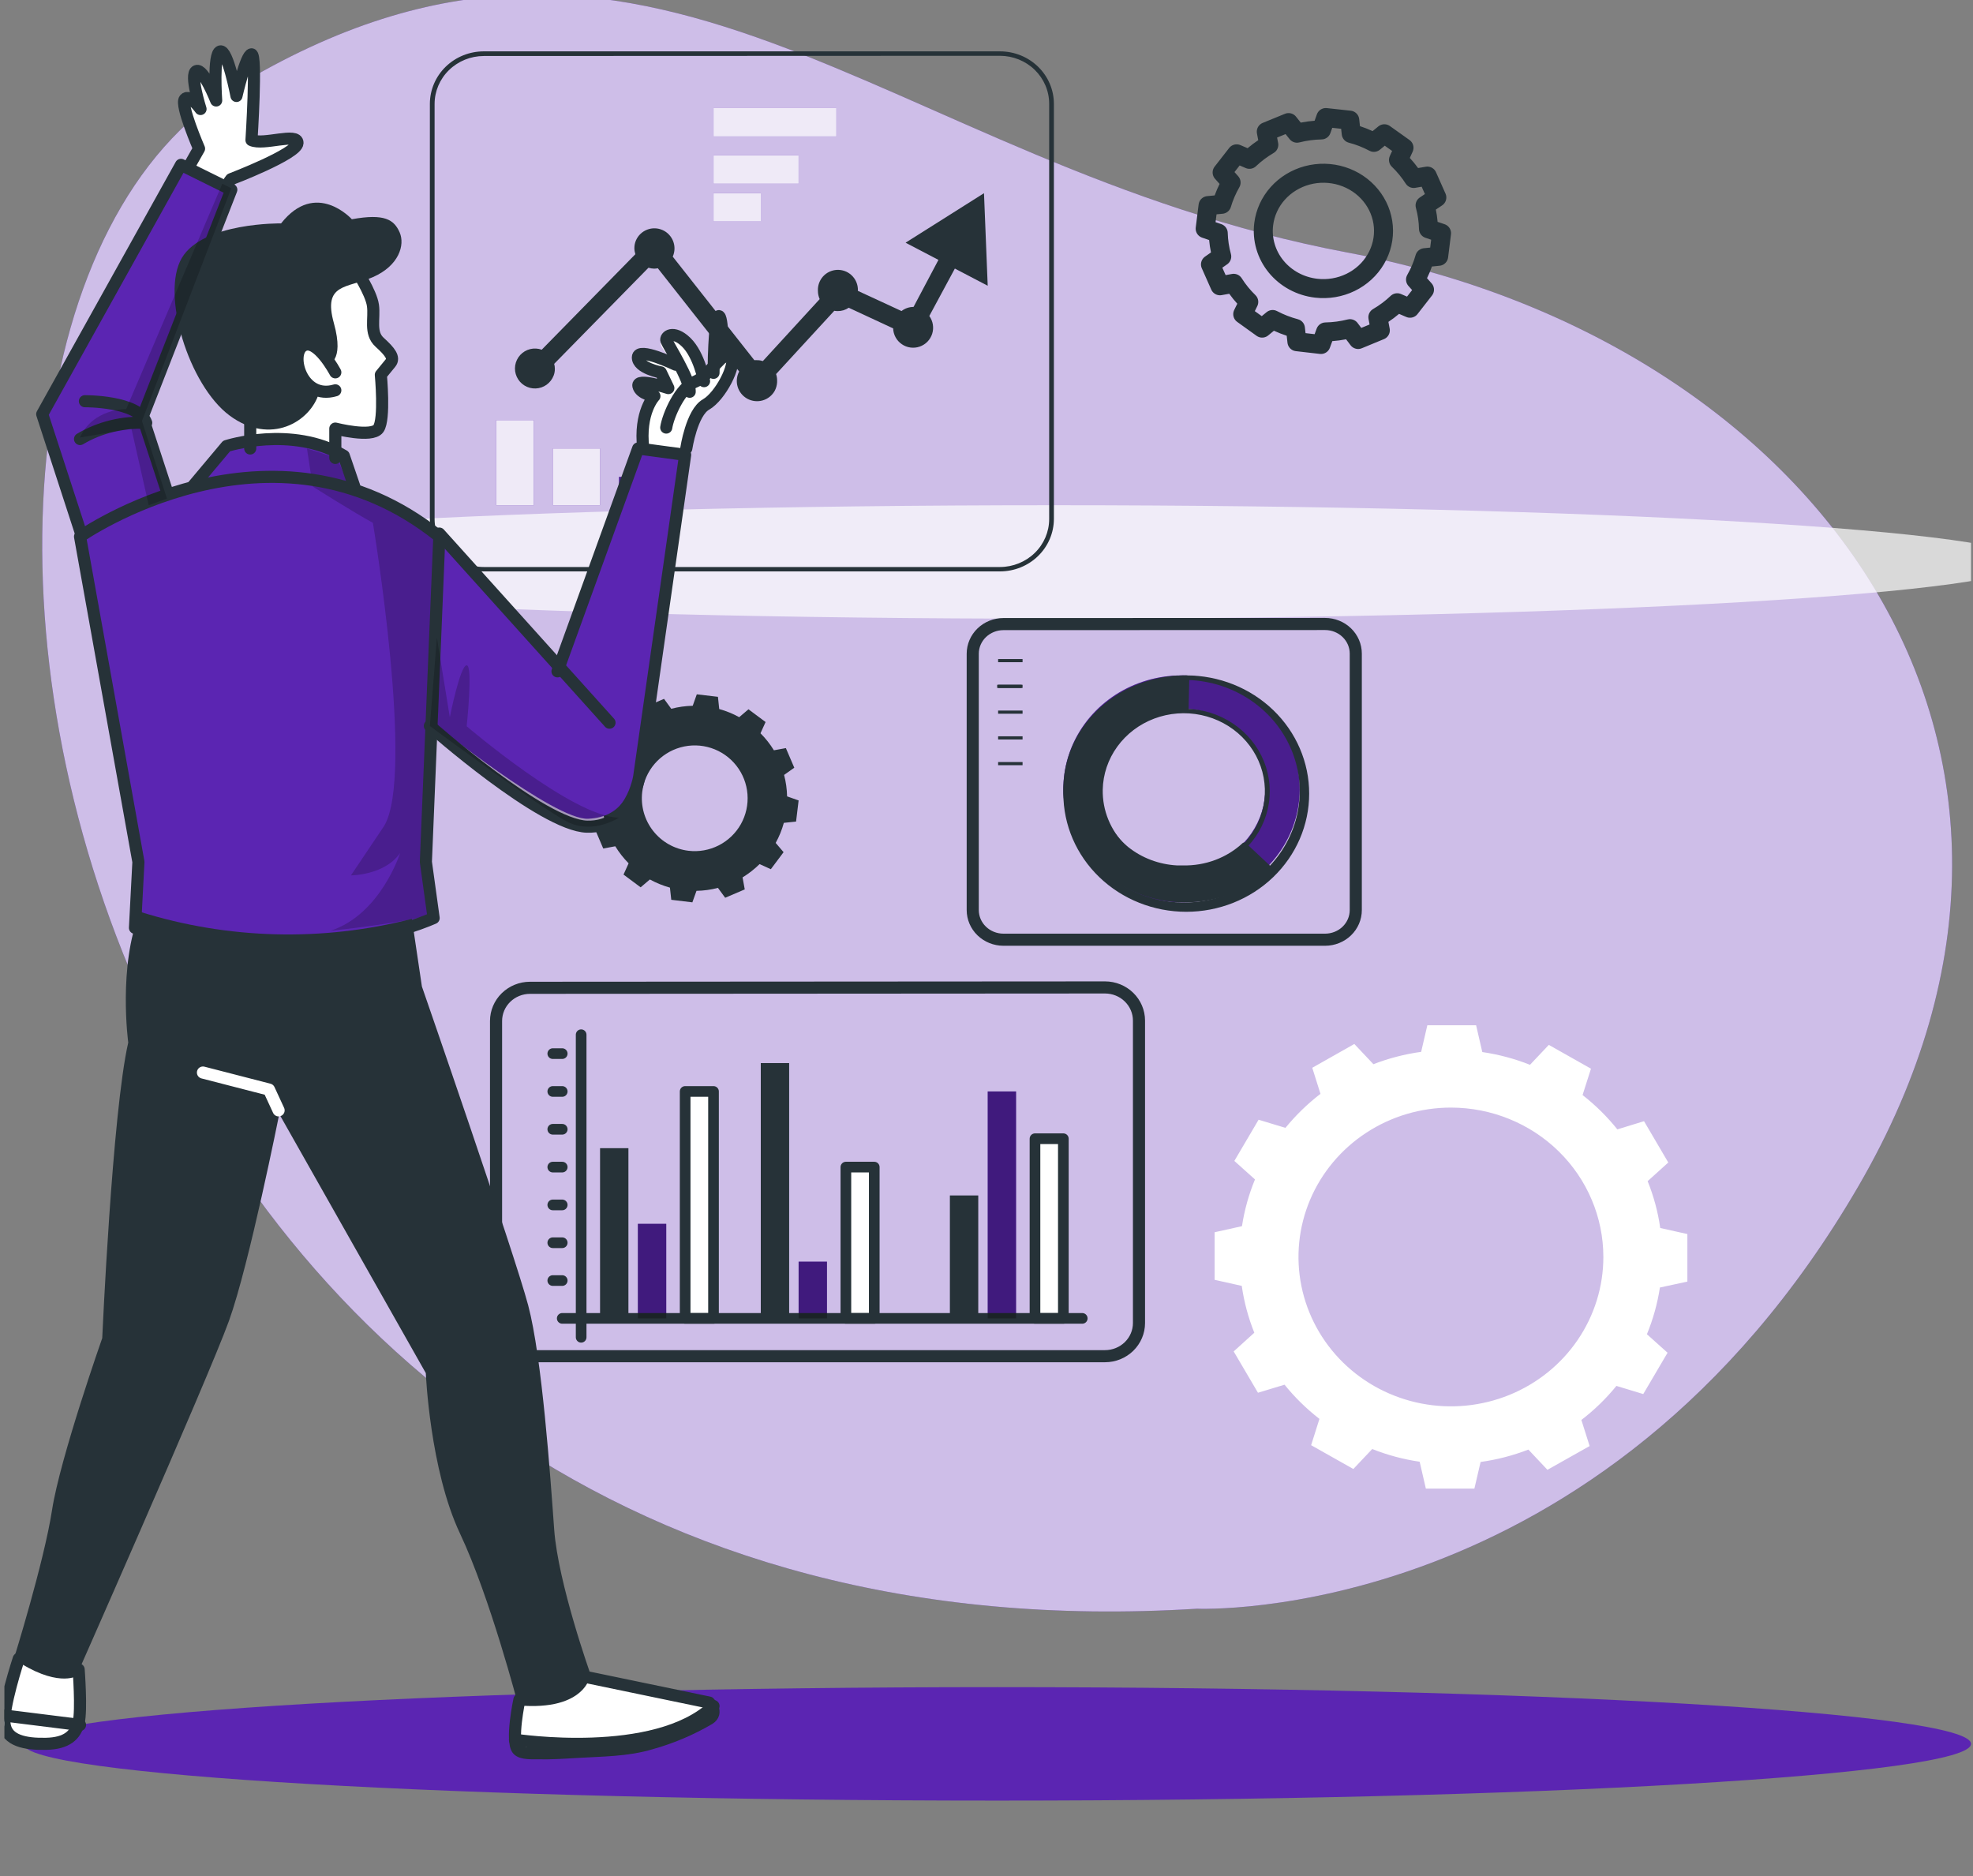 <svg width="163" height="155" viewBox="0 0 163 155" fill="none" xmlns="http://www.w3.org/2000/svg">
<rect x="0" y="0" width="163" height="155" fill="#808080" stroke="none"/>
<g clip-path="url(#clip0_667_5008)">
<path d="M98.886 132.899C98.886 132.899 132.361 134.409 153.529 98.001C174.697 61.592 149.793 28.109 111.305 20.86C72.817 13.61 53.649 -13.55 19.348 7.255C-14.953 28.059 4.108 138.832 98.886 132.899Z" fill="#5B25B2"/>
<path opacity="0.7" d="M98.886 132.899C98.886 132.899 132.361 134.409 153.529 98.001C174.697 61.592 149.793 28.109 111.305 20.86C72.817 13.61 53.649 -13.55 19.348 7.255C-14.953 28.059 4.108 138.832 98.886 132.899Z" fill="white"/>
<path d="M82.381 148.751C126.816 148.751 162.837 146.653 162.837 144.064C162.837 141.476 126.816 139.378 82.381 139.378C37.947 139.378 1.925 141.476 1.925 144.064C1.925 146.653 37.947 148.751 82.381 148.751Z" fill="#5B25B2"/>
<path opacity="0.7" d="M87.068 51.111C131.502 51.111 167.524 49.012 167.524 46.424C167.524 43.835 131.502 41.737 87.068 41.737C42.633 41.737 6.612 43.835 6.612 46.424C6.612 49.012 42.633 51.111 87.068 51.111Z" fill="white"/>
<path d="M99.804 16.984L99.566 18.889L100.645 19.259C100.663 19.911 100.76 20.558 100.935 21.189L100.004 21.842L100.788 23.609L101.919 23.405C102.27 23.962 102.689 24.477 103.167 24.94L102.669 25.954L104.272 27.106L105.139 26.395C105.736 26.71 106.368 26.957 107.024 27.131L107.146 28.229L109.131 28.458L109.512 27.422C110.192 27.41 110.869 27.319 111.527 27.152L112.203 28.046L114.036 27.289L113.833 26.208C114.413 25.871 114.95 25.469 115.432 25.01L116.489 25.464L117.685 23.929L116.944 23.098C117.273 22.526 117.529 21.918 117.707 21.288L118.856 21.172L119.094 19.267L118.015 18.901C118.001 18.248 117.907 17.599 117.733 16.968L118.704 16.315L117.919 14.547L116.793 14.743C116.437 14.188 116.015 13.674 115.536 13.213L115.991 12.206L114.37 11.05L113.503 11.761C112.913 11.445 112.284 11.199 111.631 11.029L111.51 9.927L109.534 9.711L109.17 10.734C108.489 10.747 107.812 10.838 107.154 11.004L106.457 10.127L104.615 10.88L104.823 11.961C104.243 12.301 103.706 12.704 103.224 13.162L102.166 12.709L100.966 14.248L101.707 15.08C101.38 15.649 101.121 16.251 100.935 16.876L99.804 16.984ZM104.402 18.511C104.519 17.574 104.923 16.692 105.562 15.976C106.201 15.261 107.048 14.743 107.994 14.488C108.94 14.234 109.944 14.255 110.877 14.548C111.811 14.841 112.634 15.393 113.24 16.135C113.847 16.877 114.211 17.774 114.286 18.714C114.361 19.654 114.143 20.595 113.661 21.416C113.179 22.238 112.453 22.904 111.577 23.329C110.7 23.755 109.712 23.922 108.736 23.809C108.089 23.734 107.464 23.538 106.895 23.231C106.327 22.924 105.828 22.513 105.425 22.021C105.023 21.529 104.725 20.966 104.55 20.363C104.374 19.761 104.324 19.131 104.402 18.511Z" stroke="#263238" stroke-width="1.57" stroke-linejoin="round"/>
<path d="M49.003 64.027L48.793 65.773L49.74 66.11C49.752 66.708 49.836 67.302 49.988 67.881L49.146 68.478L49.837 70.098L50.83 69.913C51.143 70.422 51.513 70.895 51.933 71.322L51.512 72.251L52.927 73.303L53.689 72.655C54.214 72.942 54.771 73.168 55.347 73.329L55.457 74.334L57.2 74.544L57.541 73.594C58.139 73.584 58.734 73.502 59.313 73.35L59.911 74.166L61.528 73.476L61.347 72.483C61.856 72.172 62.328 71.804 62.753 71.385L63.683 71.806L64.736 70.4L64.083 69.635C64.373 69.112 64.6 68.555 64.757 67.977L65.767 67.872L65.978 66.126L65.026 65.79C65.013 65.192 64.93 64.597 64.778 64.019L65.62 63.422L64.925 61.802L63.936 61.983C63.623 61.472 63.252 61.001 62.828 60.578L63.249 59.648L61.835 58.596L61.069 59.248C60.547 58.959 59.993 58.733 59.419 58.575L59.313 57.566L57.566 57.359L57.229 58.306C56.631 58.319 56.036 58.402 55.457 58.554L54.859 57.734L53.247 58.42L53.428 59.408C52.918 59.72 52.445 60.088 52.017 60.506L51.091 60.086L50.035 61.495L50.679 62.265C50.39 62.797 50.164 63.362 50.005 63.947L49.003 64.027ZM53.057 65.428C53.16 64.571 53.515 63.763 54.077 63.107C54.639 62.451 55.384 61.976 56.216 61.743C57.048 61.51 57.931 61.528 58.752 61.796C59.574 62.064 60.298 62.57 60.832 63.249C61.366 63.928 61.687 64.75 61.753 65.611C61.82 66.472 61.629 67.334 61.206 68.087C60.782 68.84 60.145 69.45 59.374 69.841C58.603 70.232 57.734 70.386 56.876 70.283C55.725 70.145 54.677 69.556 53.961 68.645C53.245 67.735 52.92 66.578 53.057 65.428Z" fill="#263238"/>
<path d="M139.403 105.875V101.948L137.161 101.447C136.973 100.121 136.623 98.823 136.12 97.578L137.826 96.037L135.822 92.624L133.618 93.3C132.776 92.249 131.811 91.297 130.744 90.464L131.439 88.287L127.956 86.32L126.4 87.966C125.134 87.463 123.812 87.11 122.461 86.913L121.949 84.699H117.92L117.409 86.896C116.058 87.082 114.734 87.424 113.465 87.916L111.888 86.245L108.413 88.212L109.091 90.364C108.02 91.19 107.049 92.133 106.196 93.175L103.979 92.503L101.976 95.907L103.681 97.436C103.168 98.677 102.808 99.973 102.606 101.296L100.347 101.798V105.729L102.589 106.23C102.778 107.555 103.126 108.854 103.625 110.099L101.92 111.644L103.928 115.057L106.124 114.393C106.969 115.441 107.936 116.389 109.006 117.217L108.319 119.39L111.807 121.357L113.367 119.707C114.626 120.208 115.941 120.56 117.285 120.756L117.797 122.974H121.808L122.32 120.776C123.673 120.589 124.998 120.245 126.268 119.753L127.841 121.424L131.328 119.461L130.646 117.305C131.72 116.482 132.692 115.539 133.541 114.493L135.758 115.166L137.766 111.753L136.061 110.224C136.571 108.983 136.931 107.687 137.135 106.364L139.403 105.875ZM132.462 103.841C132.462 106.281 131.724 108.667 130.34 110.697C128.956 112.726 126.989 114.308 124.688 115.242C122.387 116.176 119.855 116.42 117.412 115.944C114.969 115.468 112.725 114.293 110.963 112.567C109.202 110.841 108.003 108.642 107.517 106.248C107.031 103.854 107.28 101.373 108.233 99.118C109.187 96.863 110.801 94.936 112.872 93.58C114.943 92.224 117.378 91.5 119.869 91.5C123.208 91.501 126.411 92.802 128.773 95.116C131.134 97.43 132.461 100.568 132.462 103.841Z" fill="white"/>
<path d="M69.102 8.93H58.947V11.273H69.102V8.93Z" fill="#5B25B2"/>
<path d="M65.978 12.835H58.947V15.179H65.978V12.835Z" fill="#5B25B2"/>
<path d="M62.853 15.96H58.947V18.303H62.853V15.96Z" fill="#5B25B2"/>
<path opacity="0.9" d="M69.102 8.93H58.947V11.273H69.102V8.93Z" fill="white"/>
<path opacity="0.9" d="M65.978 12.835H58.947V15.179H65.978V12.835Z" fill="white"/>
<path opacity="0.9" d="M62.853 15.96H58.947V18.303H62.853V15.96Z" fill="white"/>
<path d="M44.106 34.707H40.981V41.737H44.106V34.707Z" fill="#5B25B2"/>
<path d="M49.574 37.05H45.668V41.737H49.574V37.05Z" fill="#5B25B2"/>
<path d="M54.261 39.394H51.136V41.737H54.261V39.394Z" fill="#5B25B2"/>
<path opacity="0.9" d="M44.106 34.707H40.981V41.737H44.106V34.707Z" fill="white"/>
<path opacity="0.9" d="M49.574 37.05H45.668V41.737H49.574V37.05Z" fill="white"/>
<path opacity="0.2" d="M54.261 39.394H51.136V41.737H54.261V39.394Z" fill="black"/>
<path d="M82.616 47.205H39.966C38.786 47.203 37.655 46.745 36.82 45.932C35.986 45.119 35.516 44.017 35.514 42.868V8.568C35.518 7.42 35.989 6.321 36.823 5.51C37.658 4.7 38.788 4.244 39.966 4.243H82.616C83.796 4.243 84.929 4.7 85.764 5.513C86.599 6.327 87.068 7.43 87.068 8.58V42.88C87.063 44.028 86.592 45.127 85.758 45.938C84.924 46.748 83.794 47.204 82.616 47.205ZM39.966 4.627C38.889 4.629 37.857 5.047 37.096 5.789C36.334 6.53 35.906 7.535 35.904 8.584V42.885C35.906 43.933 36.334 44.939 37.096 45.68C37.857 46.422 38.889 46.84 39.966 46.842H82.616C83.692 46.84 84.724 46.422 85.486 45.68C86.247 44.939 86.676 43.933 86.678 42.885V8.568C86.676 7.519 86.247 6.514 85.486 5.772C84.724 5.03 83.692 4.613 82.616 4.61L39.966 4.627Z" fill="#263238"/>
<path d="M78.886 22.186L81.6 23.606L81.293 15.96L74.816 20.05L77.53 21.47L75.473 25.355C75.113 25.355 74.764 25.475 74.479 25.696L70.874 24.029C70.885 23.812 70.853 23.595 70.78 23.391C70.707 23.186 70.595 22.998 70.449 22.837C70.304 22.676 70.128 22.545 69.932 22.452C69.736 22.359 69.523 22.306 69.306 22.295C69.089 22.284 68.873 22.316 68.668 22.389C68.464 22.462 68.275 22.574 68.114 22.72C67.953 22.865 67.823 23.041 67.73 23.237C67.636 23.433 67.583 23.645 67.572 23.862C67.568 23.918 67.568 23.973 67.572 24.029C67.573 24.264 67.622 24.496 67.717 24.711L63.024 29.828C62.874 29.779 62.717 29.754 62.559 29.756C62.479 29.749 62.4 29.749 62.32 29.756L55.579 21.201C55.759 20.799 55.772 20.342 55.614 19.93C55.457 19.519 55.143 19.187 54.741 19.007C54.338 18.827 53.881 18.814 53.469 18.971C53.058 19.129 52.725 19.443 52.546 19.845C52.454 20.052 52.407 20.276 52.409 20.502C52.41 20.671 52.438 20.84 52.49 21.001L44.755 28.89C44.449 28.78 44.117 28.762 43.8 28.84C43.484 28.918 43.198 29.087 42.978 29.327C42.758 29.567 42.614 29.867 42.563 30.188C42.513 30.51 42.559 30.839 42.696 31.135C42.833 31.43 43.053 31.679 43.331 31.849C43.609 32.02 43.93 32.104 44.256 32.092C44.581 32.08 44.896 31.972 45.16 31.782C45.424 31.591 45.626 31.327 45.741 31.023C45.809 30.843 45.843 30.652 45.839 30.459C45.84 30.324 45.821 30.189 45.783 30.059L53.574 22.118C53.726 22.165 53.884 22.191 54.043 22.195C54.145 22.194 54.247 22.183 54.346 22.161L61.066 30.69C60.859 31.079 60.815 31.534 60.942 31.956C61.069 32.377 61.358 32.732 61.745 32.942C62.133 33.152 62.587 33.201 63.011 33.078C63.434 32.955 63.791 32.67 64.005 32.285C64.121 32.066 64.188 31.824 64.201 31.577C64.206 31.521 64.206 31.466 64.201 31.41C64.201 31.238 64.172 31.067 64.116 30.903L68.924 25.675C69.014 25.692 69.106 25.7 69.198 25.7C69.526 25.704 69.847 25.608 70.119 25.423L73.788 27.129C73.797 27.387 73.865 27.639 73.989 27.866C74.113 28.092 74.288 28.287 74.501 28.433C74.713 28.58 74.957 28.675 75.213 28.71C75.469 28.745 75.73 28.72 75.974 28.636C76.218 28.552 76.439 28.412 76.62 28.228C76.8 28.043 76.935 27.819 77.013 27.573C77.091 27.326 77.109 27.065 77.068 26.811C77.027 26.556 76.926 26.314 76.775 26.105L78.886 22.186Z" fill="#263238"/>
<path d="M82.893 51.557C82.222 51.559 81.579 51.818 81.105 52.276C80.631 52.734 80.364 53.355 80.363 54.002V75.187C80.364 75.834 80.631 76.455 81.105 76.913C81.579 77.371 82.222 77.629 82.893 77.632H109.478C110.149 77.63 110.793 77.372 111.267 76.914C111.741 76.456 112.008 75.834 112.008 75.187V53.994C112.008 53.346 111.741 52.725 111.267 52.267C110.793 51.808 110.149 51.55 109.478 51.549L82.893 51.557Z" stroke="#263238" stroke-linejoin="round"/>
<path d="M84.479 54.445H82.46V54.705H84.479V54.445Z" fill="#263238"/>
<path d="M84.479 56.571H82.46V56.832H84.479V56.571Z" fill="#263238"/>
<path d="M84.479 58.702H82.46V58.962H84.479V58.702Z" fill="#263238"/>
<path d="M84.479 60.828H82.46V61.089H84.479V60.828Z" fill="#263238"/>
<path d="M84.402 56.571H82.382V56.832H84.402V56.571Z" fill="#263238"/>
<path d="M84.479 62.954H82.46V63.215H84.479V62.954Z" fill="#263238"/>
<path d="M97.416 74.542C99.347 74.58 101.246 74.067 102.872 73.068C104.499 72.07 105.781 70.63 106.556 68.933C107.331 67.235 107.564 65.354 107.226 63.529C106.888 61.704 105.994 60.016 104.656 58.679C103.319 57.342 101.599 56.415 99.713 56.017C97.827 55.618 95.861 55.765 94.062 56.439C92.263 57.113 90.713 58.284 89.608 59.804C88.502 61.324 87.891 63.125 87.851 64.978C87.825 66.209 88.051 67.433 88.518 68.58C88.984 69.727 89.681 70.774 90.57 71.662C91.458 72.551 92.52 73.262 93.695 73.756C94.869 74.25 96.134 74.517 97.416 74.542ZM97.753 58.546C99.121 58.573 100.45 58.989 101.572 59.74C102.694 60.492 103.558 61.547 104.056 62.77C104.553 63.994 104.661 65.332 104.367 66.614C104.072 67.897 103.388 69.067 102.4 69.976C101.412 70.885 100.166 71.493 98.819 71.722C97.472 71.95 96.084 71.791 94.831 71.262C93.579 70.734 92.517 69.861 91.782 68.753C91.046 67.645 90.67 66.353 90.699 65.04C90.739 63.282 91.504 61.61 92.827 60.392C94.149 59.175 95.921 58.511 97.753 58.546Z" fill="#5B25B2"/>
<path opacity="0.2" d="M97.416 74.542C99.347 74.58 101.246 74.067 102.872 73.068C104.499 72.07 105.781 70.63 106.556 68.933C107.331 67.235 107.564 65.354 107.226 63.529C106.888 61.704 105.994 60.016 104.656 58.679C103.319 57.342 101.599 56.415 99.713 56.017C97.827 55.618 95.861 55.765 94.062 56.439C92.263 57.113 90.713 58.284 89.608 59.804C88.502 61.324 87.891 63.125 87.851 64.978C87.825 66.209 88.051 67.433 88.518 68.58C88.984 69.727 89.681 70.774 90.57 71.662C91.458 72.551 92.52 73.262 93.695 73.756C94.869 74.25 96.134 74.517 97.416 74.542ZM97.753 58.546C99.121 58.573 100.45 58.989 101.572 59.74C102.694 60.492 103.558 61.547 104.056 62.77C104.553 63.994 104.661 65.332 104.367 66.614C104.072 67.897 103.388 69.067 102.4 69.976C101.412 70.885 100.166 71.493 98.819 71.722C97.472 71.95 96.084 71.791 94.831 71.262C93.579 70.734 92.517 69.861 91.782 68.753C91.046 67.645 90.67 66.353 90.699 65.04C90.739 63.282 91.504 61.61 92.827 60.392C94.149 59.175 95.921 58.511 97.753 58.546Z" fill="black"/>
<path d="M90.773 71.767C91.702 72.642 92.806 73.337 94.022 73.814C95.239 74.29 96.544 74.538 97.863 74.544C99.183 74.55 100.49 74.313 101.711 73.847C102.932 73.381 104.043 72.695 104.98 71.828C105.015 71.793 105.034 71.746 105.034 71.698C105.034 71.65 105.015 71.603 104.98 71.567L102.936 69.656C102.896 69.623 102.846 69.603 102.792 69.599C102.74 69.603 102.691 69.623 102.653 69.656C102.007 70.258 101.237 70.731 100.389 71.047C99.542 71.363 98.634 71.515 97.722 71.494H97.237C95.755 71.413 94.343 70.882 93.215 69.982C93.114 69.892 93.01 69.811 92.913 69.717C91.764 68.645 91.057 67.228 90.917 65.716C90.777 64.205 91.213 62.696 92.149 61.456C92.16 61.446 92.168 61.433 92.171 61.419L92.315 61.256C92.987 60.463 93.854 59.832 94.842 59.416C95.83 59.001 96.91 58.812 97.993 58.867C98.019 58.869 98.044 58.865 98.069 58.856C98.093 58.848 98.115 58.835 98.134 58.818C98.153 58.801 98.168 58.781 98.178 58.759C98.188 58.736 98.194 58.712 98.194 58.688L98.255 55.99C98.255 55.941 98.234 55.893 98.198 55.857C98.161 55.822 98.111 55.801 98.058 55.798C96.061 55.768 94.099 56.294 92.424 57.309C90.749 58.324 89.436 59.782 88.653 61.497C87.87 63.212 87.653 65.106 88.029 66.937C88.405 68.768 89.358 70.452 90.765 71.775L90.773 71.767Z" fill="#263238"/>
<path d="M98.014 55.797C100.707 55.8 103.287 56.831 105.19 58.663C107.092 60.495 108.16 62.978 108.158 65.567C108.157 68.155 107.086 70.637 105.182 72.467C103.278 74.297 100.696 75.325 98.004 75.325C95.311 75.325 92.729 74.297 90.825 72.467C88.921 70.637 87.85 68.155 87.849 65.567C87.847 62.978 88.915 60.495 90.817 58.663C92.72 56.831 95.3 55.8 97.993 55.797H98.014ZM97.621 74.557C99.512 74.594 101.372 74.09 102.965 73.111C104.558 72.131 105.814 70.719 106.573 69.054C107.332 67.388 107.56 65.543 107.229 63.753C106.897 61.963 106.021 60.307 104.712 58.995C103.402 57.684 101.717 56.775 99.87 56.384C98.023 55.993 96.097 56.137 94.335 56.799C92.574 57.46 91.055 58.609 89.973 60.1C88.89 61.591 88.292 63.357 88.253 65.175C88.204 67.612 89.163 69.969 90.918 71.727C92.673 73.486 95.082 74.504 97.617 74.557H97.621ZM97.958 58.551C99.36 58.579 100.722 59.006 101.871 59.778C103.021 60.55 103.907 61.633 104.417 62.889C104.927 64.145 105.038 65.518 104.737 66.835C104.435 68.151 103.735 69.353 102.723 70.287C101.712 71.221 100.436 71.846 99.055 72.082C97.675 72.319 96.252 72.157 94.968 71.617C93.683 71.076 92.594 70.182 91.837 69.046C91.081 67.911 90.692 66.585 90.719 65.237C90.738 64.342 90.939 63.459 91.313 62.639C91.687 61.818 92.225 61.077 92.897 60.456C93.569 59.836 94.361 59.349 95.229 59.024C96.097 58.698 97.023 58.54 97.954 58.559L97.958 58.551ZM97.677 71.803C99.002 71.827 100.304 71.472 101.419 70.785C102.534 70.097 103.412 69.107 103.941 67.939C104.471 66.772 104.629 65.48 104.395 64.226C104.162 62.972 103.546 61.813 102.628 60.896C101.709 59.978 100.528 59.343 99.234 59.071C97.94 58.798 96.591 58.901 95.358 59.365C94.124 59.83 93.062 60.636 92.305 61.681C91.547 62.726 91.129 63.964 91.103 65.237C91.07 66.944 91.742 68.594 92.972 69.825C94.202 71.056 95.889 71.767 97.665 71.803H97.677Z" fill="#263238"/>
<path d="M48.012 85.48V110.476" stroke="#263238" stroke-width="0.88" stroke-linecap="round" stroke-linejoin="round"/>
<path d="M51.917 94.853H49.574V108.914H51.917V94.853Z" fill="#263238"/>
<path d="M55.042 101.102H52.698V108.914H55.042V101.102Z" fill="#5B25B2"/>
<path d="M58.947 90.167H56.604V108.914H58.947V90.167Z" fill="white" stroke="#263238" stroke-width="0.88" stroke-linejoin="round"/>
<path d="M65.196 87.823H62.853V108.914H65.196V87.823Z" fill="#263238"/>
<path d="M68.321 104.227H65.978V108.914H68.321V104.227Z" fill="#5B25B2"/>
<path d="M72.227 96.416H69.883V108.914H72.227V96.416Z" fill="white" stroke="#263238" stroke-width="0.88" stroke-linejoin="round"/>
<path d="M80.819 98.759H78.475V108.914H80.819V98.759Z" fill="#263238"/>
<path d="M83.943 90.167H81.6V108.914H83.943V90.167Z" fill="#5B25B2"/>
<path d="M87.849 94.072H85.506V108.914H87.849V94.072Z" fill="white" stroke="#263238" stroke-width="0.88" stroke-linejoin="round"/>
<path d="M45.668 105.789H46.449" stroke="#263238" stroke-width="0.88" stroke-linecap="round" stroke-linejoin="round"/>
<path d="M45.668 102.665H46.449" stroke="#263238" stroke-width="0.88" stroke-linecap="round" stroke-linejoin="round"/>
<path d="M45.668 99.54H46.449" stroke="#263238" stroke-width="0.88" stroke-linecap="round" stroke-linejoin="round"/>
<path d="M45.668 96.416H46.449" stroke="#263238" stroke-width="0.88" stroke-linecap="round" stroke-linejoin="round"/>
<path d="M45.668 93.291H46.449" stroke="#263238" stroke-width="0.88" stroke-linecap="round" stroke-linejoin="round"/>
<path d="M45.668 90.167H46.449" stroke="#263238" stroke-width="0.88" stroke-linecap="round" stroke-linejoin="round"/>
<path d="M45.668 87.042H46.449" stroke="#263238" stroke-width="0.88" stroke-linecap="round" stroke-linejoin="round"/>
<path d="M46.449 108.914H89.411" stroke="#263238" stroke-width="0.88" stroke-linecap="round" stroke-linejoin="round"/>
<path opacity="0.3" d="M55.042 101.102H52.698V108.914H55.042V101.102Z" fill="black"/>
<path opacity="0.3" d="M68.321 104.227H65.978V108.914H68.321V104.227Z" fill="black"/>
<path opacity="0.3" d="M83.943 90.167H81.6V108.914H83.943V90.167Z" fill="black"/>
<path d="M43.782 81.604C43.039 81.606 42.328 81.895 41.803 82.408C41.278 82.921 40.983 83.615 40.981 84.34V109.302C40.983 110.027 41.278 110.721 41.803 111.234C42.328 111.747 43.039 112.036 43.782 112.038H91.293C92.037 112.037 92.749 111.748 93.275 111.236C93.801 110.723 94.097 110.027 94.098 109.302V84.311C94.097 83.585 93.801 82.89 93.275 82.377C92.749 81.864 92.037 81.576 91.293 81.574L43.782 81.604Z" stroke="#263238" stroke-linejoin="round"/>
<path d="M6.402 136.644C6.402 136.644 7.43 143.157 4.942 143.829C2.454 144.502 0.705 143.614 0.393 142.637C0.082 141.661 2.285 134.691 2.285 134.691L6.402 136.644Z" fill="white"/>
<path d="M47.947 138.62L58.246 140.801C58.246 140.801 59.026 141.203 58.941 141.81C58.856 142.417 54.156 144.04 52.838 144.242C51.52 144.443 43.913 145.326 42.832 144.496C41.751 143.665 44.057 137.034 44.057 137.034L47.947 138.62Z" fill="white"/>
<path d="M29.369 22.357C29.369 22.357 30.813 24.502 30.834 25.606C30.855 26.709 30.72 27.921 31.396 28.559C32.072 29.198 32.591 29.895 32.312 30.219C32.033 30.542 31.497 31.169 31.497 31.169C31.497 31.169 32.194 34.82 31.294 35.479C30.395 36.139 27.671 35.479 27.671 35.479V37.831C27.671 37.831 23.802 36.566 21.145 36.807L20.672 31.75C20.672 31.75 26.467 20.818 29.369 22.357Z" fill="white"/>
<path d="M53.181 37.001C53.181 37.001 52.837 34.359 54.129 32.767C54.129 32.767 52.578 32.504 52.765 31.945C52.952 31.387 55.314 32.119 55.314 32.119L54.672 30.849C54.672 30.849 52.442 30.112 52.723 29.426C53.003 28.74 56.27 30.434 56.27 30.434C56.27 30.434 54.324 28.812 54.596 28.139C54.868 27.465 56.843 27.478 57.896 30.971L58.432 30.307C58.432 30.307 58.623 26.335 59.171 26.114C59.171 26.114 60.02 26.584 60.02 28.863C60.02 28.863 60.87 29.883 60.33 30.747C59.791 31.611 58.533 33.559 57.433 34.262C56.333 34.965 56.363 37.831 56.363 37.831L53.181 37.001Z" fill="white"/>
<path d="M18.734 15.96L19.229 15.296C19.229 15.296 24.736 12.839 24.574 12.072C24.412 11.306 21.33 12.368 20.738 11.957C20.738 11.957 21.309 4.708 20.738 4.468C20.166 4.228 19.54 7.893 19.54 7.893C19.54 7.893 18.768 4.138 18.159 4.245C17.549 4.352 17.8 8.099 17.8 8.099C17.8 8.099 16.628 5.701 16.172 5.924C15.716 6.146 16.398 9.075 16.398 9.075C16.398 9.075 15.545 8.069 15.204 8.369C15.311 9.872 15.715 11.34 16.394 12.684L15.204 14.697L18.734 15.96Z" fill="white"/>
<path d="M52.773 36.675L56.604 37.186C56.604 37.186 53.8 59.881 52.98 62.687C52.16 65.493 51.41 67.499 48.597 67.639C45.784 67.779 35.771 59.712 35.771 59.712L35.305 70.853L35.948 75.458C35.948 75.458 23.691 81.619 11.227 76.259L11.512 70.853L7.042 46.054L3.488 34.277L14.89 13.617L19.023 15.68L11.732 34.5L13.773 40.789L16.055 39.906L18.579 36.831C18.579 36.831 22.858 34.702 28.273 37.657L29.136 40.24C29.136 40.24 35.473 40.731 46.194 54.925L52.773 36.675Z" fill="#5B25B2"/>
<path opacity="0.2" d="M25.359 37.05L25.841 40.2C25.841 40.2 29.395 42.435 30.806 43.191C30.806 43.191 34.3 64.144 31.714 68.266L28.995 72.316C28.995 72.316 31.779 72.316 33.056 70.469C33.056 70.469 31.46 75.523 27.321 76.888C27.321 76.888 33.676 76.254 35.866 75.453L35.217 70.894L36.258 45.377C36.258 45.377 37.243 43.669 29.051 40.613L27.846 37.851L25.359 37.05Z" fill="black"/>
<path d="M29.371 22.209C29.371 22.209 30.662 24.146 30.811 25.232C30.961 26.318 30.508 27.502 31.363 28.276C32.219 29.05 32.609 29.558 32.264 29.986C31.92 30.413 31.463 30.965 31.463 30.965C31.463 30.965 31.812 34.633 31.264 35.407C30.716 36.181 27.702 35.407 27.702 35.407V37.831" stroke="#263238" stroke-linecap="round" stroke-linejoin="round"/>
<path d="M27.702 30.76C27.702 30.76 26.178 27.868 25.038 28.567C23.897 29.266 24.912 33.076 27.702 32.246" stroke="#263238" stroke-linecap="round" stroke-linejoin="round"/>
<path d="M27.043 30.103C27.043 30.103 28.503 29.993 27.582 26.69C26.661 23.387 28.656 23.832 30.808 22.893C32.961 21.954 33.474 20.231 33.016 19.194C32.557 18.157 31.785 17.618 29.068 18.112C29.068 18.112 26.096 14.809 23.222 18.455C23.222 18.455 16.765 18.357 15.02 21.313C13.276 24.269 15.585 31.818 18.968 34.329C22.352 36.84 25.659 34.831 26.351 32.467C26.351 32.467 24.041 31.275 25.222 28.511C25.222 28.511 26.296 28.144 27.043 30.103Z" fill="#263238"/>
<path d="M6.612 44.328C6.612 44.328 22.476 33.226 36.295 44.328L35.184 71.205L35.825 75.843C35.825 75.843 24.134 81.126 11.151 76.65L11.435 71.205L6.612 44.328Z" stroke="#263238" stroke-linecap="round" stroke-linejoin="round"/>
<path d="M15.986 40.102L18.718 36.848C18.718 36.848 24.075 35.112 28.403 37.653L29.265 40.175" stroke="#263238" stroke-linecap="round" stroke-linejoin="round"/>
<path d="M36.295 44.08L50.355 59.703" stroke="#263238" stroke-linecap="round" stroke-linejoin="round"/>
<path d="M35.514 59.969C35.514 59.969 44.794 68.194 48.495 68.293C52.195 68.393 52.812 64.131 52.812 64.131L56.604 37.575L52.72 37.05L46.057 55.461" stroke="#263238" stroke-linecap="round" stroke-linejoin="round"/>
<path d="M56.698 37.05C56.698 37.05 57.144 34.09 58.326 33.417C59.508 32.744 60.866 30.133 60.424 29.382C59.982 28.63 58.631 31.069 57.417 31.537C56.203 32.005 55.199 34.308 55.042 35.322" stroke="#263238" stroke-linecap="round" stroke-linejoin="round"/>
<path d="M59.728 29.518C59.728 29.518 59.728 25.953 59.363 26.12C58.998 26.287 58.947 30.801 58.947 30.801" stroke="#263238" stroke-linecap="round" stroke-linejoin="round"/>
<path d="M58.166 31.488C58.166 31.488 57.773 29.326 56.692 28.274C55.61 27.223 54.934 27.811 55.056 28.14C55.178 28.469 57.022 31.382 56.979 32.364" stroke="#263238" stroke-linecap="round" stroke-linejoin="round"/>
<path d="M55.823 30.128C55.823 30.128 52.707 28.631 52.698 29.522C52.69 30.413 54.593 30.764 54.593 30.764L55.216 32.062C55.216 32.062 52.587 31.197 52.74 31.884C52.892 32.572 54.065 32.724 54.065 32.724C54.065 32.724 52.785 34.048 53.144 37.05" stroke="#263238" stroke-linecap="round" stroke-linejoin="round"/>
<path d="M34.026 75.908L34.855 81.495C34.855 81.495 42.492 103.524 43.636 107.834C44.779 112.144 45.462 121.884 45.784 126.351C46.107 130.818 48.793 138.335 48.793 138.335C48.793 138.335 48.458 141.368 42.815 140.888C42.815 140.888 40.49 131.95 38.001 126.682C35.513 121.413 35.178 113.433 35.178 113.433L23.071 92.032C23.071 92.032 20.587 104.483 18.919 109.111C17.2 113.876 5.481 140.335 6.301 138.479C6.301 138.479 4.642 139.438 1.144 137.045C1.144 137.045 3.633 129.062 4.299 124.752C4.965 120.442 8.446 110.545 8.446 110.545C8.446 110.545 9.275 91.871 10.595 86.127C10.595 86.127 9.735 79.792 11.57 75.325C18.839 77.605 26.64 77.807 34.026 75.908Z" fill="#263238"/>
<path d="M16.767 88.605L22.222 90.012L23.016 91.729" stroke="white" stroke-linecap="round" stroke-linejoin="round"/>
<path d="M42.91 140.417C42.91 140.417 42.183 143.832 42.778 144.534C43.092 144.9 44.027 144.833 44.478 144.841C45.515 144.864 46.556 144.797 47.593 144.733C49.667 144.605 51.796 144.625 53.793 144.024C55.481 143.552 57.093 142.868 58.587 141.991C59.398 141.481 58.587 140.653 58.587 140.653L48.681 138.596" stroke="#263238" stroke-linecap="round" stroke-linejoin="round"/>
<path d="M42.544 143.722C42.544 143.722 54.128 145.503 58.947 140.94" stroke="#263238" stroke-linecap="round" stroke-linejoin="round"/>
<path d="M1.548 137.034C1.548 137.034 0.179 141.179 0.384 142.485C0.589 143.791 2.063 144.098 3.797 144.061C5.531 144.025 6.243 143.34 6.498 142.304C6.754 141.267 6.498 137.921 6.498 137.921" stroke="#263238" stroke-linecap="round" stroke-linejoin="round"/>
<path d="M0.363 141.721L6.612 142.502" stroke="#263238" stroke-linecap="round" stroke-linejoin="round"/>
<path d="M15.676 13.635L16.445 12.278C16.445 12.278 14.878 8.661 15.266 8.195C15.655 7.729 16.567 9.005 16.567 9.005C16.567 9.005 15.642 6.113 16.225 5.869C16.808 5.626 17.859 8.3 17.859 8.3C17.859 8.3 17.585 4.427 18.193 4.249C18.801 4.071 19.536 7.927 19.536 7.927C19.536 7.927 20.317 4.524 20.777 4.488C21.237 4.452 20.777 11.573 20.777 11.573C21.753 12.031 24.607 10.917 24.578 11.816C24.548 12.716 19.088 14.802 19.088 14.802C18.995 14.921 18.911 15.047 18.839 15.179" stroke="#263238" stroke-linecap="round" stroke-linejoin="round"/>
<path d="M6.698 44.08L3.488 34.215L14.954 13.617L19.11 15.674L11.778 34.437L13.83 40.707" stroke="#263238" stroke-linecap="round" stroke-linejoin="round"/>
<path d="M7.014 33.145C7.014 33.145 11.44 33.108 12.08 34.93C10.141 34.838 8.222 35.308 6.612 36.269" stroke="#263238" stroke-linecap="round" stroke-linejoin="round"/>
<path d="M20.672 37.05V33.926" stroke="#263238" stroke-linecap="round" stroke-linejoin="round"/>
<path opacity="0.2" d="M36.093 52.673L37.162 59.255C37.162 59.255 38.015 54.964 38.554 54.964C39.093 54.964 38.554 59.998 38.554 59.998C38.554 59.998 47.335 67.511 51.136 67.548C51.136 67.548 49.024 68.955 46.907 67.907C44.79 66.86 35.514 59.977 35.514 59.977L36.093 52.673Z" fill="black"/>
<path opacity="0.2" d="M18.367 15.179L10.426 33.792C10.426 33.792 7.66 33.75 6.612 36.144L10.858 35.415L12.287 41.737L13.794 41.189L11.727 34.778L19.11 15.554L18.367 15.179Z" fill="black"/>
</g>
<defs>
<clipPath id="clip0_667_5008">
<rect width="162.474" height="155" fill="white" transform="translate(0.363)"/>
</clipPath>
</defs>
</svg>
